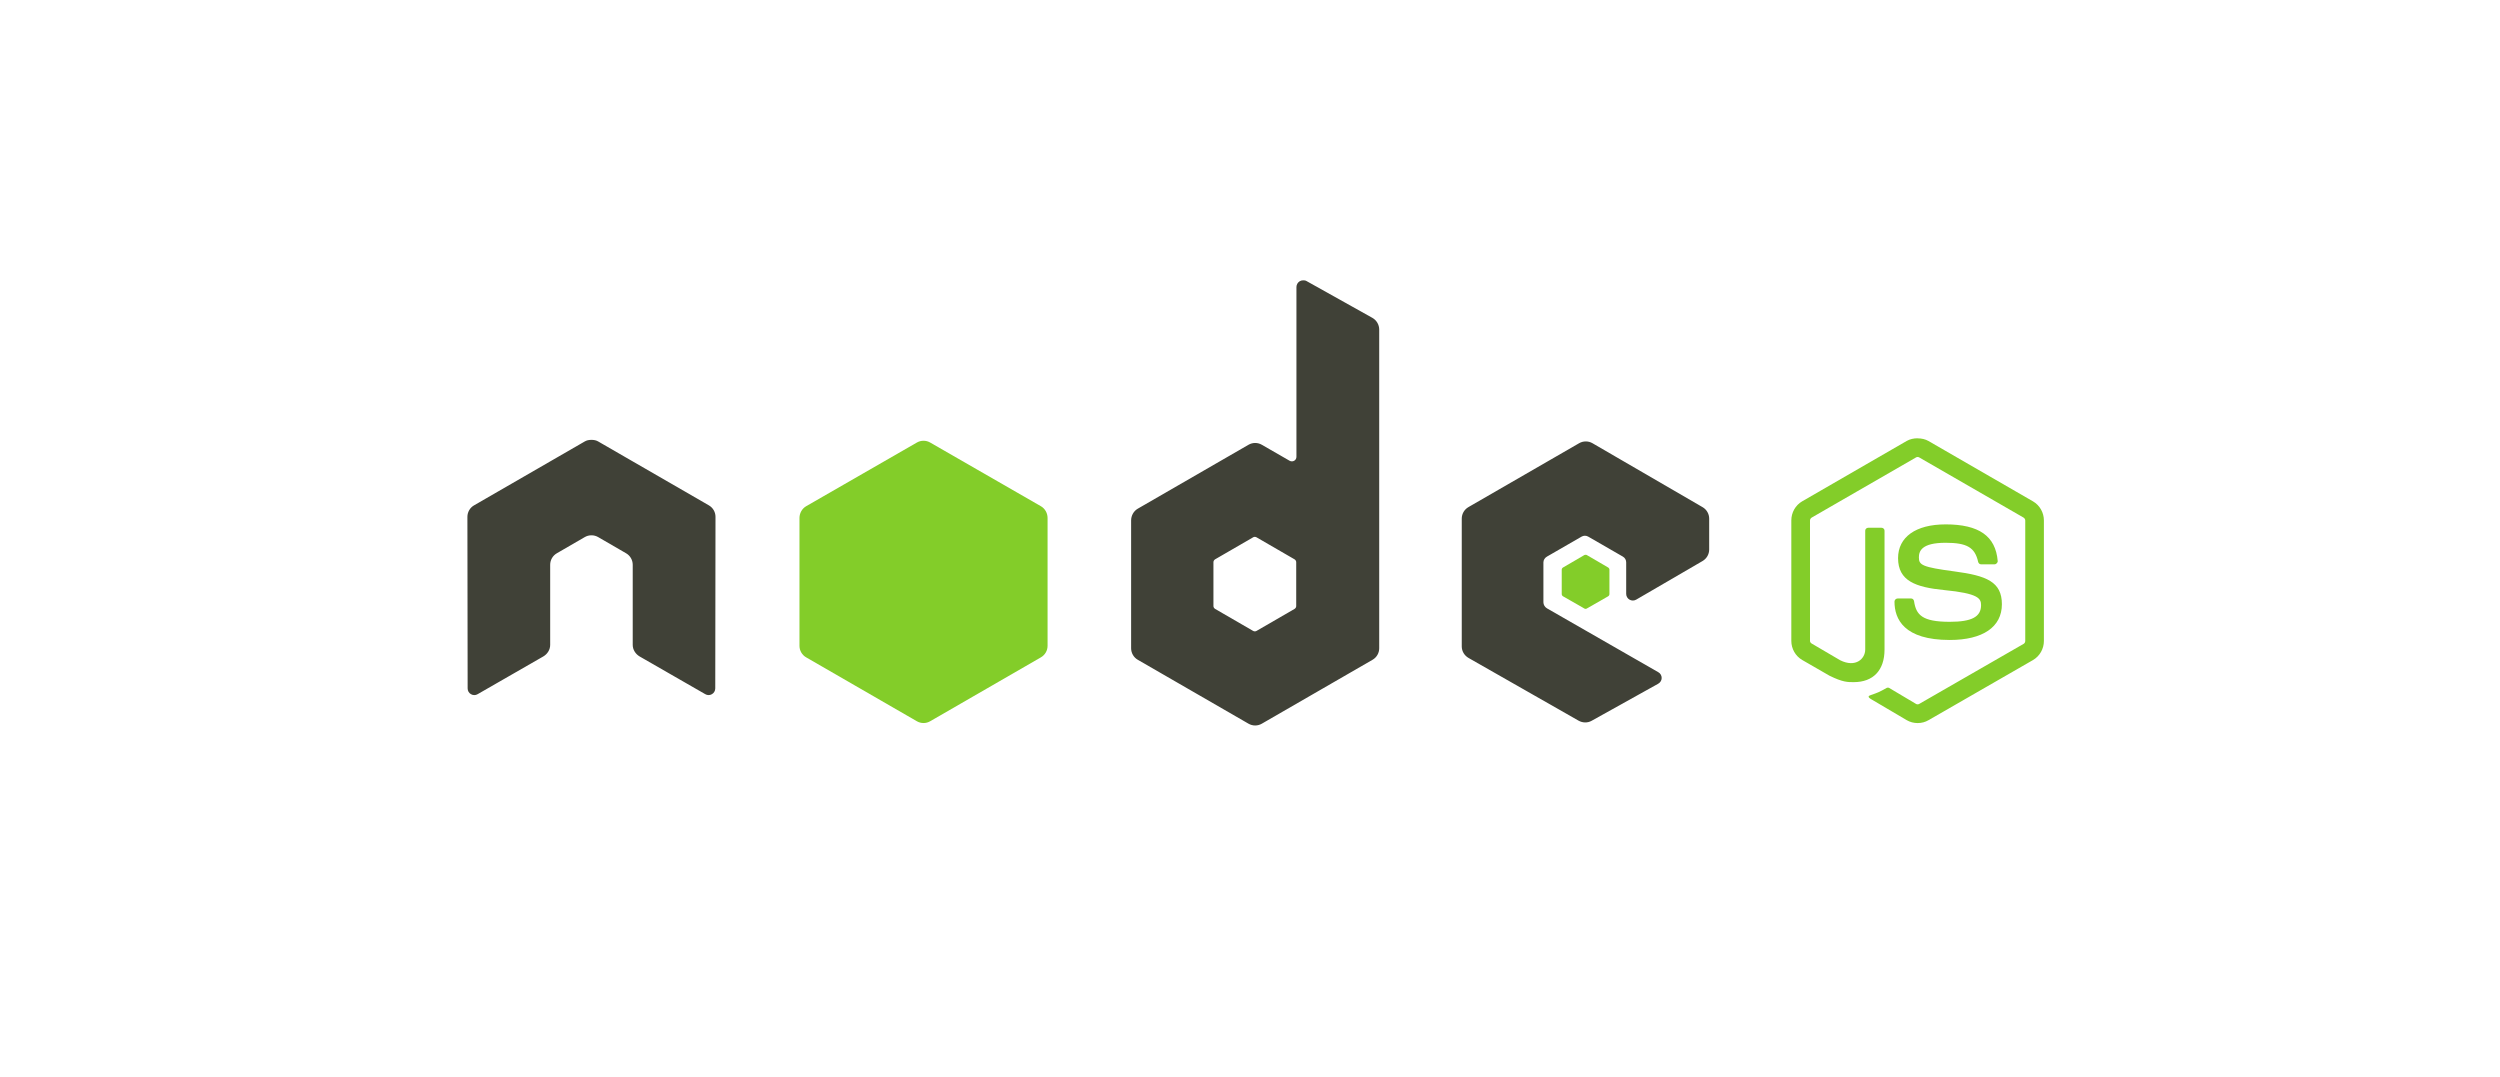 <?xml version="1.0" encoding="UTF-8"?> <svg xmlns="http://www.w3.org/2000/svg" width="181" height="78" viewBox="0 0 181 78" fill="none"><path d="M138.834 31.732C138.556 31.732 138.285 31.79 138.046 31.925L130.479 36.295C129.99 36.577 129.692 37.11 129.692 37.677V46.401C129.692 46.967 129.99 47.499 130.479 47.782L132.455 48.921C133.416 49.394 133.77 49.387 134.207 49.387C135.628 49.387 136.44 48.524 136.44 47.025V38.418C136.44 38.297 136.334 38.209 136.215 38.209H135.267C135.145 38.209 135.042 38.299 135.042 38.418V47.029C135.042 47.694 134.35 48.363 133.227 47.801L131.172 46.596C131.1 46.556 131.044 46.484 131.044 46.403V37.679C131.044 37.596 131.099 37.512 131.172 37.47L138.723 33.116C138.794 33.075 138.878 33.075 138.948 33.116L146.499 37.47C146.571 37.514 146.628 37.594 146.628 37.679V46.403C146.628 46.486 146.586 46.572 146.515 46.612L138.948 50.966C138.882 51.005 138.792 51.005 138.724 50.966L136.78 49.809C136.722 49.776 136.643 49.778 136.587 49.809C136.05 50.114 135.949 50.149 135.446 50.324C135.322 50.367 135.134 50.434 135.511 50.645L138.049 52.141C138.291 52.281 138.56 52.35 138.836 52.35C139.117 52.35 139.382 52.283 139.624 52.141L147.191 47.787C147.68 47.502 147.978 46.972 147.978 46.405V37.681C147.978 37.115 147.68 36.583 147.191 36.3L139.624 31.93C139.387 31.794 139.115 31.737 138.836 31.737L138.834 31.732ZM140.858 37.966C138.703 37.966 137.42 38.883 137.42 40.408C137.42 42.061 138.693 42.517 140.762 42.721C143.236 42.964 143.429 43.327 143.429 43.814C143.429 44.659 142.755 45.019 141.163 45.019C139.164 45.019 138.724 44.52 138.577 43.523C138.559 43.416 138.477 43.33 138.368 43.33H137.385C137.326 43.332 137.27 43.356 137.228 43.398C137.186 43.439 137.162 43.496 137.161 43.555C137.161 44.828 137.853 46.334 141.161 46.334C143.555 46.334 144.937 45.397 144.937 43.748C144.937 42.118 143.821 41.677 141.498 41.37C139.154 41.057 138.928 40.907 138.928 40.358C138.928 39.904 139.118 39.297 140.856 39.297C142.408 39.297 142.982 39.632 143.218 40.679C143.238 40.777 143.325 40.857 143.426 40.857H144.409C144.469 40.857 144.528 40.82 144.57 40.777C144.611 40.731 144.64 40.679 144.634 40.616C144.482 38.813 143.28 37.965 140.859 37.965L140.858 37.966Z" fill="#83CD29"></path><path d="M94.344 20.296C94.26 20.296 94.177 20.318 94.103 20.36C94.031 20.403 93.97 20.464 93.928 20.537C93.885 20.61 93.863 20.693 93.862 20.778V33.068C93.862 33.189 93.806 33.297 93.702 33.357C93.65 33.387 93.592 33.403 93.533 33.403C93.474 33.403 93.416 33.387 93.364 33.357L91.356 32.201C91.21 32.116 91.043 32.071 90.874 32.071C90.705 32.071 90.539 32.116 90.392 32.201L82.376 36.828C82.076 37.001 81.893 37.333 81.893 37.679V46.933C81.893 47.102 81.937 47.269 82.022 47.415C82.107 47.562 82.228 47.684 82.375 47.768L90.392 52.395C90.538 52.48 90.705 52.525 90.874 52.525C91.043 52.525 91.21 52.48 91.356 52.395L99.373 47.768C99.52 47.684 99.641 47.562 99.726 47.415C99.811 47.269 99.855 47.102 99.855 46.933V23.862C99.855 23.511 99.663 23.182 99.357 23.011L94.585 20.344C94.51 20.302 94.427 20.295 94.344 20.296ZM42.773 31.847C42.62 31.853 42.476 31.88 42.339 31.96L34.322 36.587C34.175 36.671 34.053 36.792 33.969 36.939C33.884 37.086 33.84 37.252 33.84 37.422L33.857 49.841C33.857 50.014 33.946 50.174 34.098 50.259C34.247 50.348 34.431 50.348 34.58 50.259L39.335 47.527C39.637 47.349 39.833 47.037 39.833 46.692V40.892C39.833 40.546 40.015 40.229 40.315 40.057L42.34 38.884C42.486 38.799 42.652 38.755 42.822 38.756C42.991 38.755 43.157 38.799 43.304 38.884L45.327 40.056C45.627 40.228 45.809 40.546 45.809 40.892V46.691C45.809 47.037 46.01 47.35 46.307 47.526L51.062 50.258C51.212 50.347 51.396 50.347 51.544 50.258C51.692 50.173 51.785 50.013 51.785 49.84L51.802 37.421C51.803 37.252 51.758 37.085 51.674 36.938C51.589 36.792 51.467 36.67 51.32 36.586L43.303 31.959C43.167 31.88 43.023 31.853 42.869 31.847H42.773L42.773 31.847ZM114.812 31.96C114.643 31.959 114.477 32.004 114.33 32.088L106.313 36.715C106.014 36.888 105.831 37.205 105.831 37.55V46.804C105.831 47.152 106.027 47.468 106.329 47.639L114.282 52.172C114.575 52.34 114.934 52.352 115.229 52.188L120.049 49.505C120.202 49.42 120.306 49.261 120.306 49.087C120.306 48.913 120.216 48.756 120.065 48.67L111.999 44.043C111.849 43.956 111.743 43.782 111.743 43.609V40.715C111.743 40.542 111.85 40.384 111.999 40.298L114.506 38.852C114.655 38.765 114.838 38.765 114.988 38.852L117.495 40.298C117.569 40.34 117.63 40.401 117.672 40.474C117.714 40.547 117.737 40.63 117.736 40.715V42.996C117.736 43.081 117.758 43.164 117.801 43.238C117.843 43.311 117.904 43.372 117.977 43.414C118.128 43.501 118.31 43.501 118.46 43.414L123.263 40.619C123.561 40.446 123.745 40.129 123.745 39.784V37.551C123.745 37.382 123.701 37.215 123.616 37.069C123.532 36.922 123.41 36.8 123.263 36.716L115.295 32.089C115.148 32.004 114.982 31.959 114.813 31.96L114.812 31.96ZM90.842 38.868C90.887 38.868 90.931 38.879 90.97 38.9L93.718 40.491C93.792 40.534 93.846 40.614 93.846 40.7V43.881C93.846 43.967 93.793 44.047 93.718 44.089L90.97 45.68C90.896 45.722 90.804 45.722 90.729 45.68L87.982 44.089C87.907 44.046 87.853 43.967 87.853 43.881V40.699C87.853 40.613 87.907 40.534 87.982 40.49L90.729 38.9C90.767 38.878 90.8 38.868 90.842 38.868Z" fill="#404137"></path><path d="M66.863 31.911C66.694 31.911 66.528 31.955 66.381 32.04L58.364 36.651C58.065 36.824 57.882 37.157 57.882 37.502V46.756C57.882 46.926 57.926 47.092 58.011 47.239C58.096 47.385 58.217 47.507 58.364 47.591L66.381 52.218C66.528 52.303 66.694 52.348 66.863 52.348C67.032 52.348 67.199 52.303 67.345 52.218L75.362 47.591C75.509 47.507 75.63 47.385 75.715 47.239C75.8 47.092 75.844 46.925 75.844 46.756V37.502C75.844 37.156 75.662 36.823 75.362 36.651L67.345 32.04C67.198 31.955 67.032 31.91 66.862 31.911L66.863 31.911ZM114.804 40.169C114.772 40.169 114.737 40.169 114.708 40.185L113.166 41.085C113.137 41.101 113.113 41.124 113.096 41.152C113.079 41.18 113.07 41.213 113.069 41.245V43.013C113.069 43.079 113.108 43.14 113.166 43.174L114.708 44.057C114.734 44.074 114.765 44.082 114.796 44.082C114.827 44.082 114.858 44.074 114.884 44.057L116.427 43.174C116.484 43.141 116.523 43.079 116.523 43.013V41.245C116.523 41.179 116.484 41.118 116.427 41.085L114.884 40.185C114.856 40.168 114.836 40.169 114.804 40.169L114.804 40.169Z" fill="#83CD29"></path></svg> 